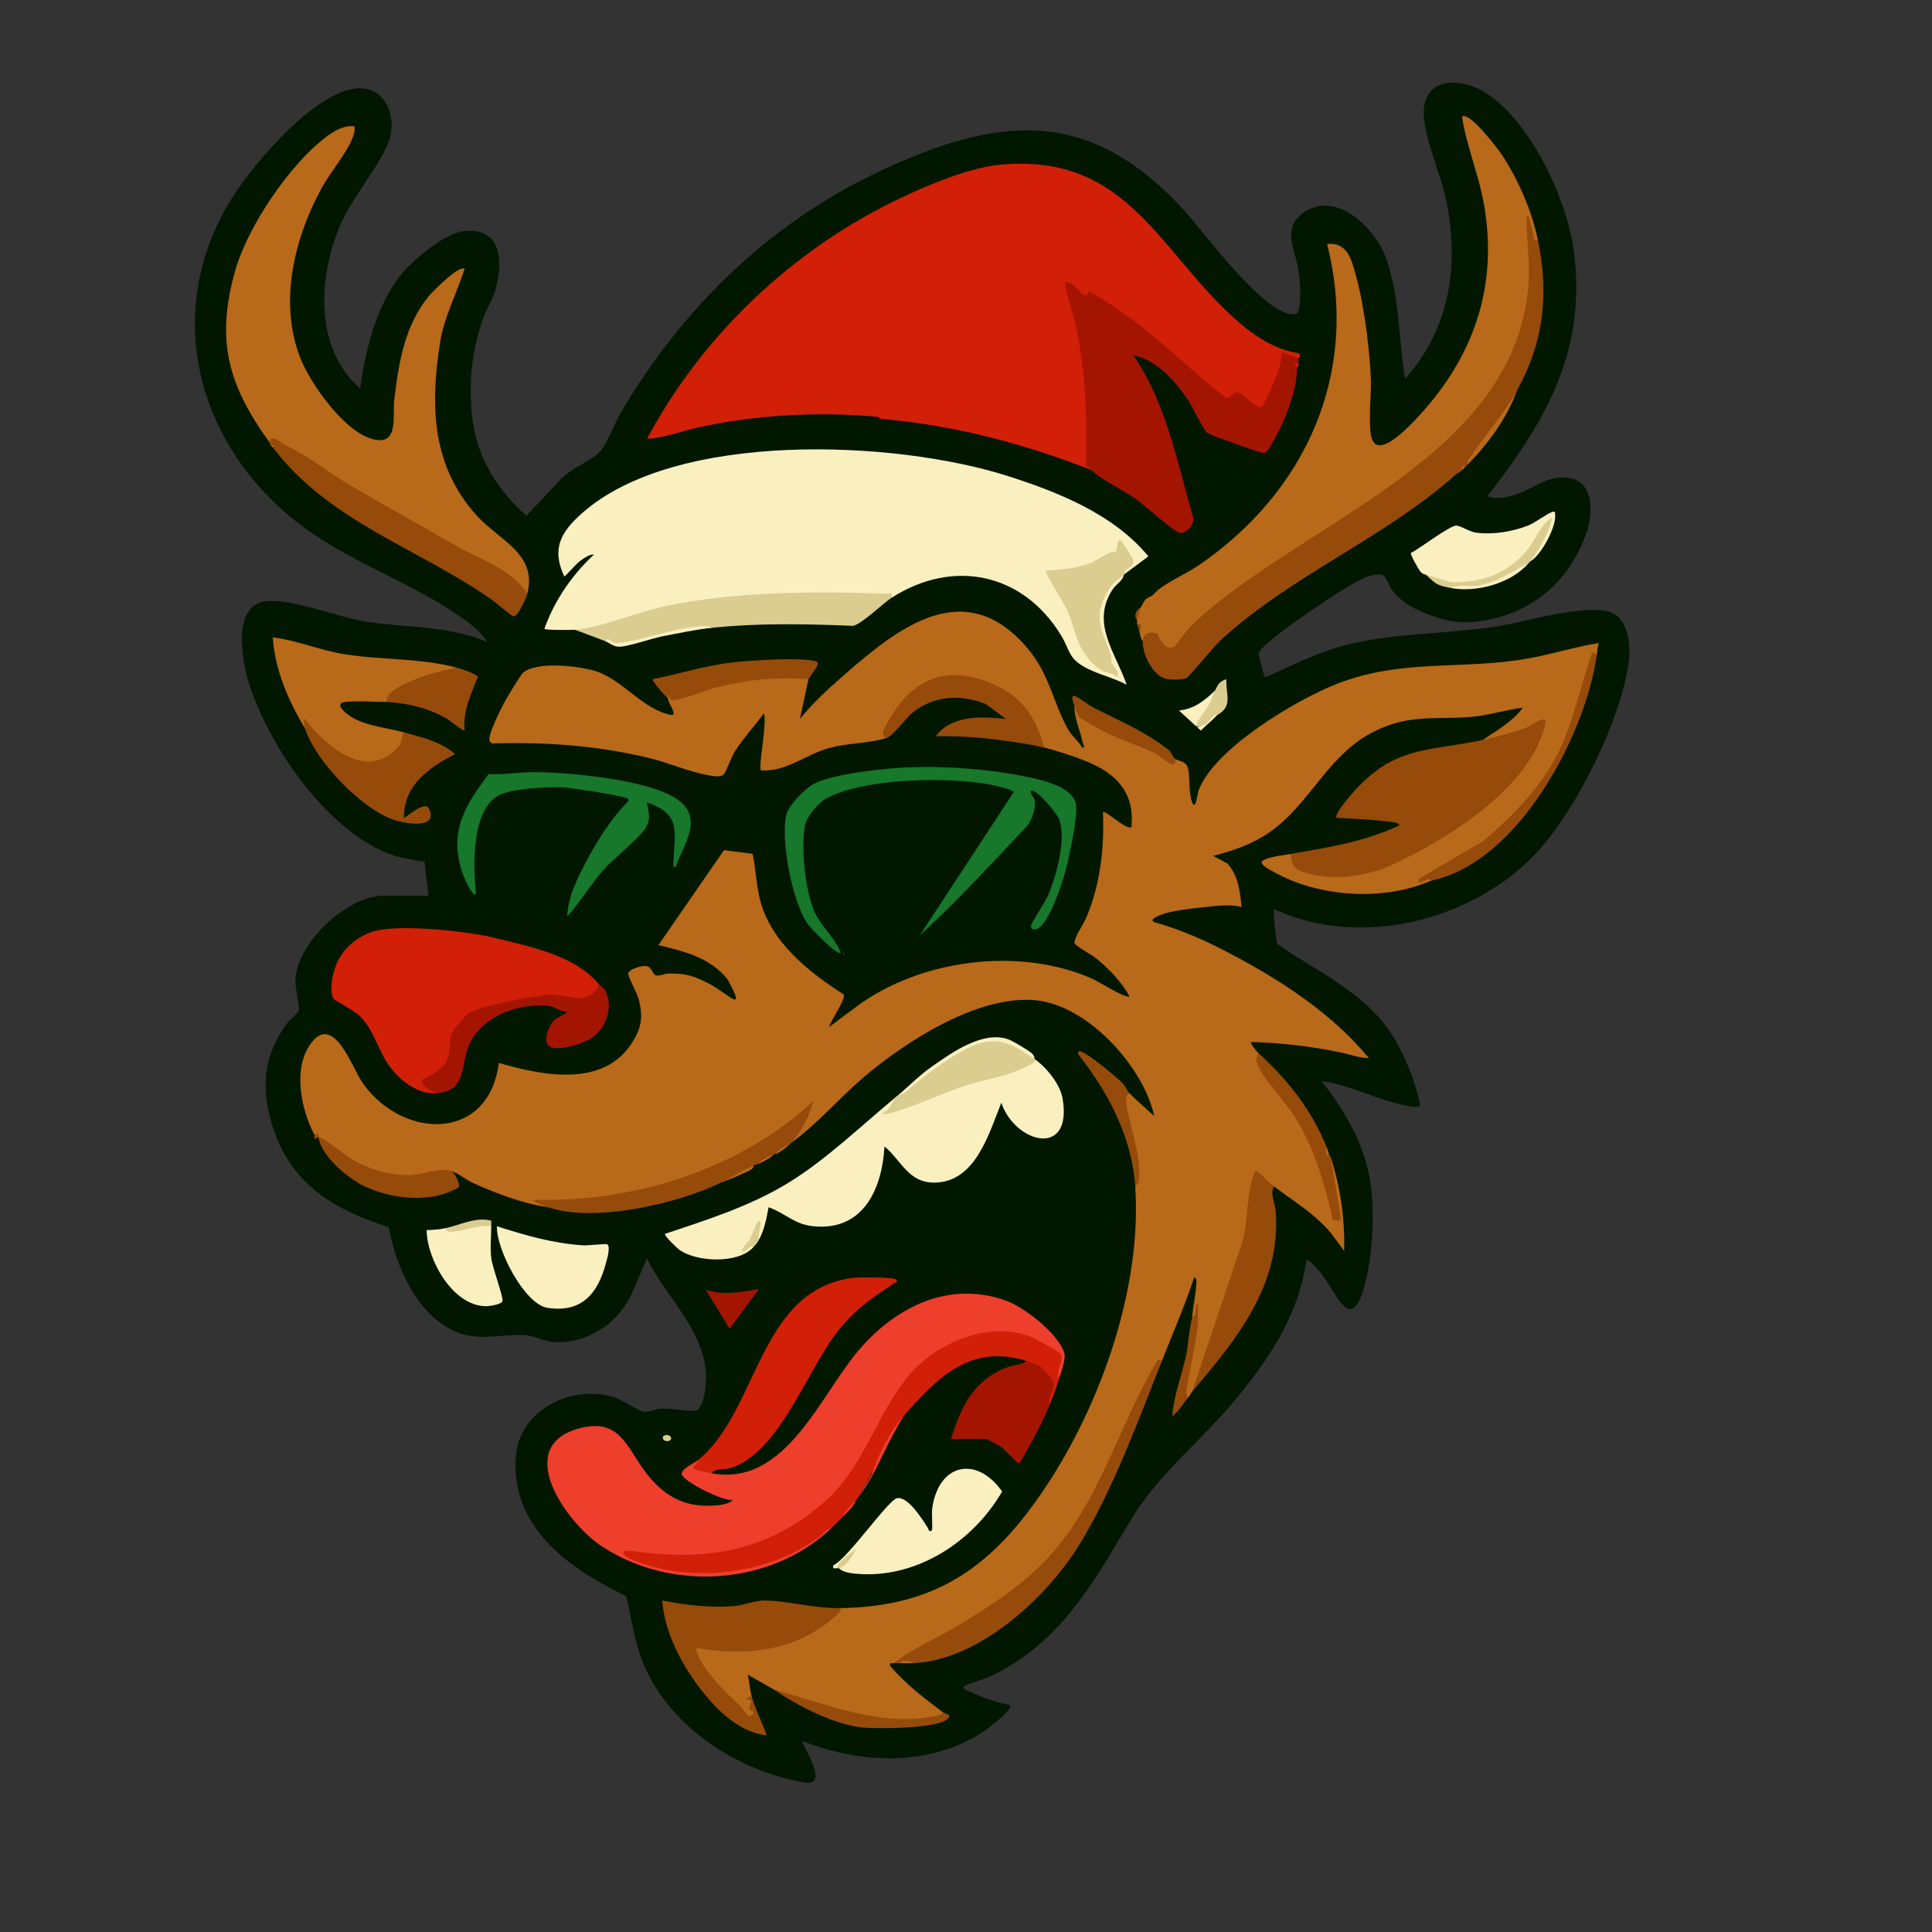 <?xml version="1.0" encoding="UTF-8"?>
<svg id="uuid-68b48c4b-e13f-4da2-a2c4-68fb0bdb1ad4" data-name="Layer 4" xmlns="http://www.w3.org/2000/svg" viewBox="0 0 1017 1017">
  <rect x="0" y="0" width="1017" height="1017" fill="#333333" stroke="none"/>
  <g id="uuid-f7960a28-67cd-45aa-b48e-cbd020330945" data-name="a8bH7j">
    <g>
      <path d="M225.581,471.497l-2.135-17.863c-7.181-1.264-12.99-1.852-19.848-4.654-32.839-13.42-63.16-57.793-73.051-90.949-3.351-11.235-7.856-38.903,8.598-41.469,13.19-2.057,38.374,8.264,53.25,10.621,21.503,3.408,43.709,1.933,64.165,10.825-4.541-7.019-11.795-11.831-18.667-16.322-25.698-16.794-55.297-26.757-80.208-45.792-54.844-41.907-73.18-113.454-34.519-173.312,11.405-17.658,43.032-54.59,64.935-56.084,15.351-1.047,21.242,16.019,16.388,28.406-5.124,13.075-18.84,28.695-25.088,42.913-11.999,27.306-14.145,65.644,10.171,86.68,2.861-20.542,8.578-44.154,22.04-60.469,6.307-7.643,22.69-21.398,32.581-22.417,19.833-2.044,20.776,15.938,16.669,30.667-1.455,5.217-4.471,9.641-6.295,14.705-6.398,17.77-8.13,35.072-5.856,53.886,2.42,20.013,13.51,37.578,28.4,50.608l17.457-18.493c5.098-6.093,16.031-10.052,21.021-14.979,3.772-3.724,8.042-15.477,11.188-20.812,33.301-56.463,80.152-101.586,140.129-128.871,61.859-28.142,107.825-30.562,156.19,22.163,10.894,11.875,42.092,55.287,58.057,54.995,1.294-.024,1.85-.443,2.247-1.667,1.908-5.872.913-16.346-.092-22.54-1.581-9.743-8.278-20.654,1.92-28.629,17.378-13.59,38.614,7.183,44.394,23.316,7.166,20.002,6.655,42.814,9.973,63.536,23.68-26.616,28.682-59.836,21.674-94.184-2.775-13.601-13.936-37.928-11.461-50.088,3.296-16.192,22.178-13.002,32.682-6.133,23.49,15.361,42.343,55.861,45.965,83.035,6.815,51.124-13.78,87.982-43.379,126.365-.774,1.004-1.937,1.272-1.489,3.002,4.747,1.12,8.158.528,12.776-.716,11.168-3.01,17.205-10.978,29.629-9.186,13.019,1.877,12.576,18.847,9.369,28.187-9.684,28.206-32.088,45.965-62.239,47.753-11.963.709-32.58-6.46-39.839-16.294-5-6.775-2.366-11.317-13.935-7.472-6.328,2.103-21.811,12.713-28.082,16.918-4.61,3.091-28.292,19.415-28.701,23.343-.126,1.213,2.815,12.334,3.539,12.476,14.508-6.399,28.91-13.86,44.468-17.513,23.526-5.524,49.386-5.421,73.368-8.632,17.807-2.384,44.302-11.373,61.078-8.793,12.165,1.871,13.631,17.462,12.306,27.176-4.125,30.225-27.163,76.701-47.714,99.286-33.12,36.398-93.682,51.825-139.021,30.478-.628.699,1.155,17.496,1.925,18.564,20.656,14.223,45.137,24.984,59.484,46.516,6.94,10.416,12.987,25.305,15.429,37.589.528,2.657-5.656,1.103-6.896.877-14.403-2.632-30.023-10.953-44.928-13.061,12.45,15.733,23.016,33.885,25.864,54.126,2.152,15.298,1.113,36.202-2.559,51.209-7.743,31.643-15.476,4.332-25.352-6.298-.95-1.023-4.648-5.497-5.963-4.522-3.753,29.452-21.59,55.065-40.496,77.009-17.125,19.877-38.007,36.565-51.685,59.315-20.025,33.304-36.528,64.394-73.617,82.383-2.393,1.161-13.68,4.759-14.209,5.303-1.724,1.771,3.153,3.013,4.04,3.426,6.34,2.956,13.084,5.296,19.954,6.571,2.022,2.769-13.6,13.905-16.076,15.409-28.228,17.142-63.048,15.392-92.915,3.584-1.413,1.407,13.828,21.723,2.501,22.083-38.304-6.157-77.206-31.947-89.002-70.091-2.867-9.271-4.123-19.03-6.598-28.402-30.098-14.416-61.035-36.156-57.89-74.078,2.007-24.208,30.264-37.793,52.24-30.272,4.127,1.412,12.636,7.2,15.377,7.475,2.017.202,5.91-1.572,8.831-1.753,5.504-.341,14.073,1.804,18.034,1.046,4.792-.918,5.667-14.349,5.552-18.538-.646-23.48-21.388-41.588-31.063-61.465l-7.13,16.349c-6.648,16.461-22.275,27.775-40.352,27.721-5.702-.017-11.968-3.59-17.27-3.82-10.357-.45-21.893,2.664-32.456-.537-22.631-6.859-34.852-34.836-38.753-56.247-27.553-8.828-49.836-21.414-60.049-49.951-7.456-20.831-6.761-39.279,6.607-57.44,1.321-1.795,5.912-5.349,6.173-6.695.476-2.45-2.208-11.858-1.795-16.935,1.58-19.417,27.376-43.454,46.538-43.454h23.5Z" style="fill: #011700;"/>
      <g>
        <g>
          <path d="M425.581,357.497l-4.505,20.995c6.549-8.239,14.578-15.551,22.49-22.509,29.658-26.085,64.603-53.605,97.526-14.498,11.534,13.7,13.17,28.449,21.28,42.72,2.002,3.524,5.442,5.883,7.22,9.283,1.908.246.529-1.813.312-2.806-1.418-6.489-4.508-12.595-4.323-19.185,1.751-.424,3.118,1.124,4.102,4.645,12.025,7.306,24.837,13.403,38.435,18.291l8.885,5.769,1.579-.705c1.406,1.014,5.119 1,6.484,4.017,1.513,3.345.373,12.879,2.406,18.595,1.875,5.272,2.707-3.878,3.402-5.823,7.879-22.045,51.963-48.309,73.458-56.539,33.097-12.673,62.547-7.338,96.475-12.525,13.716-2.097,27.142-6.554,40.772-8.718-.621,1.974-.719,3.965-.997,5.993l-2.151,3.199c-9.673,51.197-38.716,91.626-84.764,113.235l-.085,2.566c-25.085,11.008-59.16,8.949-83.017-4.483-1.595-.898-9.155-4.446-5.297-6.331,3.944-1.927,9.896-2.406,14.314-3.186,1.562,1.149,2.764,3.045,3.607,5.688,23.936,12.035,51.496-1.453,72.597-14.322,23.189-14.143,48.099-32.73,55.683-59.931-8.738,4.872-18.24,8.236-28.506,10.094l-2.381-1.528c7.377-5.133,15.614-9.543,21-16.99-9.517,1.249-18.887,4.317-28.51,4.979-18.741,1.289-31.386-1.484-49.529,7.471-22.712,11.21-32.266,34.279-50.49,49.51-10.21,8.533-21.636,12.856-34.463,16.042l7.479,4c5.809,6.296,6.691,14.806,7.506,22.984-6.575-1.754-13.66-.563-20.373.123-5.818.595-14.336,1.594-19.839,3.159-1.772.504-9.907,3.42-5.326,4.751,14.564,4.232,26.195,9.419,39.566,16.449,26.649,14.011,53.799,31.639,72.974,55.026-4.866.007-10.627-2.144-15.804-3.196-15.487-3.148-30.369-4.809-46.186-5.303-.804.684,3.329,5.39,3.995,5.995.662,3.227,1.843,6.374,3.541,9.442,19.432,22.236,31.572,48.212,37.505,76.19l-4.784-28.885,1.739-1.747c5.111,15.598,7.369,32.608,6.99,48.995l-7.016-9.468c-8.472-10.087-19.712-16.793-29.973-24.527-2.883.55-5.785-1.26-8.708-5.431-2.43,11.502-4.386,23.16-5.867,34.977l-23.157,69.039-5.268,9.415c-.598.703-1.06,1.917-2,3-2.459,1.792-3.292-.579-3.091-3.076,2.576-12.687,4.759-25.47,6.55-38.35l-1.459-.574c.358-5.373,1.684-11.148,2.04-16.463.072-1.069.688-4.72-1.028-4.529-4.948,14.931-11.243,29.385-17.012,43.993l-1.531,1.266c-11.471,23.735-23.335,48.25-35.593,73.546-21.367,41.497-63.909,65.087-103.876,84.189-.437.367-2.584-.977-1.992,1.486,8.438,9.812,17.797,16.849,27.992,24.514.305.842.516,1.801.033,2.521-.653.972-7.764,1.978-9.294,2.144-27.005,2.928-55.28-5.87-79.74-16.665l-13.996-7.994c.926,3.628,1.049,7.365,1.996,10.994l.561,5.786c5.14,8.943-4.335,8.882-7.533,1.465-5.08-3.671-25.41-25.663-24.033-30.681.602-2.194,1.065-3.642,3.611-3.269,25.396,4.349,53.772.549,72.3-18.672l2.092-.628c51.086-.803,80.502-22.649,107.817-63.684,29.169-43.821,50.784-105.079,47.184-158.316.586-12.439-1.313-25.06-5.699-37.864-2.361-7.758-1.462-11.47,2.699-11.136,4.087,4.126,8.713,8.05,12.99,12-5.629-26.194-35.199-58.451-62.506-60.984-30.419-2.821-68.667,21.908-90.957,41.01-12.852,11.014-23.763,24.064-37.526,33.974l-.368-2.579c3.155-3.83,5.835-8.175,7.555-12.834-37.526,31.708-86.85,47.389-135.654,47.392l.467,2.021c-13.353-1.903-27.383-7.269-39.679-12.821-3.697-1.669-7.168-4.899-11.321-6.179-1.566,1.456-3.956,2.002-7.171,1.637-23.134,6.97-47.157-2.507-62.829-19.637l-2-1c-7.118-13.351-11.681-35.21-1.854-48.354,12.128-16.222,21.752,13.423,27.419,21.29,21.375,29.671,66.222,30.413,71.441-10.94,23.042,6.76,55.514,13.255,70.412-11.077,4.811-7.857,5.485-13.125,3.292-22.126-.811-3.328-5.42-11.649-5.588-13.472-.244-2.643,7.237-4.639,9.331-4.349,3.301.457,3.281,4.312,5.223,4.932,1.661.53,4.597-.912,6.781-.945,9.355-.144,13.458,1.328,21.565,5.522,9.268,4.795,20.015,16.889,9.416-2.416-9.249-11.578-22.739-14.716-36.432-18.075l34.516-49.966,15.043,1.914c1.706,7.723,1.98,16.515,3.906,24.094,5.704,22.445,25.559,38.061,44.1,49.967,1.41,2.226-8.356,16.166-7.564,16.997l13.467-10.023c33.659-25.54,86.542-32.432,125.202-15.146,3.22,1.44,17.454,10.564,19.326,9.164-4.341-7.869-11.076-14.836-18.081-20.409-2.271-1.806-10.975-6.268-11.014-8.059,1.284-4.903,4.593-8.824,6.563-13.555,7.229-17.359,9.297-36.25,8.537-54.963,1.111-1.282,11.926,9.252,14.99,7.99,1.794-18.32-7.894-28.298-23.732-34.758-5.931-2.419-16.105-5.786-22.263-7.237l-2.619-1.989c-11.455-41.416-68.76-47.578-80.381-3.011-8.25,2.64-20.271,2.699-29.426,5.074-13.262,3.441-23.048,12.919-36.579,11.931-1.561-1.559,3.411-25.906,1.51-30-4.688,6.466-10.911,13.204-15.134,19.866-1.937,3.055-4.663,10.688-5.864,12.135-1.756,2.115-6.913.783-9.351.334-9.4-1.729-20.298-6.488-30.143-8.855-27.444-6.597-54.121-8.441-82.358-7.639-.76-.213-1.354-.7-1.576-1.473-.894-3.11,6.186-17.161,8.115-20.68,1.269-2.314,8.038-13.494,9.265-14.735,6.647-6.722,30.582-3.895,39.078-.998,13.979,4.766,24.372,20.013,39.131,22.887,3.879.755-2.066-7.362-1.669-8.849-1.77-1.696-.071-2.136,5.097-1.32,20.977-7.206,41.114-12.031,64.372-10.954.758.035,1.51.395,2.291.787.795.399,1.527.925,2.24,1.487Z" style="fill: #b8691a;"/>
          <path d="M229.581,575.497c-11.392.63-21.923-9.011-27.169-18.331-4.335-7.702-6.221-15.314-12.843-22.157-2.753-2.845-13.592-8.519-13.992-9.257-2.374-4.376-.482-13.003,1.23-17.529,3.192-8.436,10.711-14.985,19.222-17.778,13.058-4.286,49.741-.336,63.809,3.116,4.448,1.091,11.223,2.675,16.959,4.221,14.056,3.787,29.425,9.17,38.784,20.716,2.277,5.859-7.534,9.808-12.854,8.766-13.532-3.369-27.773-.095-41.191,3.253-10.896,2.719-19.261,5.296-22.655,17.32.442,11.131-4.725,17.457-14.459,21.721,2.971,1.776,4.691,3.757,5.159,5.941Z" style="fill: #d21f07;"/>
          <path d="M780.581,389.497c6.902-1.447,16.367-4.067,22.983-6.517,2.978-1.103,11.537-8.321,9.778-1.224-8.266,33.346-51.512,60.043-80.517,73.486-12.38,5.738-28.251,8.156-41.684,5.195-6.826-1.504-11.821-2.944-11.56-10.94,19.752-3.488,38.59-6.311,56.993-15.013.071-1.481-3.541-1.738-4.607-1.872-9.333-1.18-18.981-1.644-28.38-2.12-1.555-1.506,6.553-10.89,7.968-12.522,22.093-25.464,39.087-22.195,69.027-28.473Z" style="fill: #964b0a;"/>
          <path d="M542.587,416.502c-.26,1.978,1.583,2.585,1.975,4.526.865,4.28-1.202,9.811-3.542,13.407-18.586,19.688-36.996,39.819-56.938,58.073l49.506-75.489c-.351-1.584-11.508-3.859-13.776-4.253-22.124-3.84-64.924-3.175-84.91,7.565-4.038,2.17-10.175,9.43-11.094,13.893-2.311,11.221.048,34.182,4.595,44.95,3.564,8.439,10.907,14.047,14.172,22.317-1.866,1.894-16.429-13.484-17.833-15.657-7.772-12.03-13.758-42.787-10.933-56.608,1.016-4.97,9.912-14.171,14.448-16.552,9.051-4.75,30.246-7.255,40.833-8.167,21.779-1.876,49.226-.173,70.695,4.285,8.183,1.699,24.599,4.956,26.564,14.432,1.275,6.147-3.738,28.746-5.64,35.901-1.715,6.449-8.521,26.738-14.383,29.623-1.829.9-3.857.835-3.628-1.604.086-.914,7.726-12.831,9.063-15.967,4.311-10.109,9.739-29.801,5.718-40.079-1.101-2.814-12.548-16.888-14.893-14.597Z" style="fill: #17772a;"/>
          <path d="M240.581,351.497l-2.648,2.575c-12.373,2.765-25.788,6.191-34.352,15.425-.662-.041-1.336.032-2,0-.396-.464-.729-.464-1,0-5.395-.192-13.409-.612-18.548-.048-5.052.554-2.623,3.589.311,6.067,7.814,6.599,20.758,7.302,30.238,9.982,3.759,2.208-1.121,8.835-3.87,11.424-15.398,14.498-37.282-.567-46.966-14.482l-1.164,1.058c-8.751-14.474-15.876-30.903-17.003-48.003,12.424,1.51,24.291,6.598,36.795,8.711,19.776,3.341,40.856,2.024,60.208,7.292Z" style="fill: #b8691a;"/>
          <path d="M442.581,846.497c-.036,1.974-1.212,2.811-2.512,3.986-20.641,18.663-46.816,21.555-73.483,17.019-.281,1.436.257,2.454.783,3.708,3.671,8.759,15.271,20.68,22.264,26.735,2.144,1.856,3.765,8.101,6.939,4.036.693-1.868-1.906-1.296-2.051-2.106-.283-1.581.737-3.324,1.077-4.864l-3.018-.517,3.001-1.997c1.884,7.215,5.652,13.944,7.995,20.994-11.7-1.209-21.913-9.441-29.509-17.98-12.498-14.049-24.139-33.934-25.476-53.014,11.911,2.357,25.326,3.968,37.474,2.983,4.937-.4,11.589-2.968,16.016-2.969,12.168-.004,25.927,4.215,40.5,3.985Z" style="fill: #964b0a;"/>
          <path d="M355.569,456.49c-1.659.271-1.074-2.424-1.033-3.529.545-14.863,4.266-24.544-13.949-30.459.667,4.523,2.083,7.894-.144,12.357-2.927,5.868-16.966,16.554-22.376,22.624-7.048,7.908-12.41,17.15-19.476,25.014.376-10.07,4.914-19.302,9.468-28.021,5.811-11.125,13.187-22.901,21.858-31.896.626-.65,1.228-1.477.664-2.073-1.421-1.505-30.434-5.886-34.46-6.051-7.84-.322-26.231.613-33.086,3.997-15.05,7.431-14.062,37.901-12.461,52.039-1.957,2.325-6.905-10.086-7.275-11.215-7.033-21.474,1.317-35.175,13.989-51.795,8.356.428,16.478-1.101,24.832-1.026,18.218.163,58.156,3.974,73.376,13.624,15.454,9.798,4.951,23.587.07,36.41Z" style="fill: #17772a;"/>
          <path d="M441.581,825.497c-.237-.448-.58-.402-1,0-1.492.094-2.356.455-1.995-1.49,7.587-3.367,28.869-34.44,33.637-35.348,5.85-1.114,13.564,11.524,16.113,15.551.515.813.696,2.752,2.242,1.279.412-.392-.195-9.069.122-11.376,3.281-23.829,23.405-28.062,36.815-8.982-15.445,26.666-45.545,46.321-77.31,43.241-2.562-.248-6.82-.825-8.624-2.875Z" style="fill: #faefbf;"/>
          <path d="M611.581,716.497c-12.131,30.711-26.017,68.326-43.192,96.308-17.404,28.354-53.15,61.273-87.808,62.692-2.248-.798-4.755-.838-7,0h-3c8.724-7.315,24.748-14.278,34.964-20.536,17.247-10.565,32.474-20.326,46.55-35.45,26.411-28.378,36.674-68.727,56.268-101.732.97-1.634,1.214-2.973,3.218-1.282Z" style="fill: #964b0a;"/>
          <path d="M160.581,383.497c-.158-.503-1.677-5.316-.011-4.991,11.632,15.136,33.564,33.639,50.038,13.523l1.973-6.531c9.322,2.635,19.585,4.833,26.98,11.5-13.778,6.993-27.107,16.4-26.97,33.499.448.621,11.092-9.614,13.28-4.783,4.684,10.343-10.465,8.075-16.5,6.493-17.725-4.649-43.391-31.537-48.79-48.71Z" style="fill: #964b0a;"/>
          <path d="M627.581,732.497l26.502-78.998c3.299-12.169,1.677-25.374,6.512-36.999,1.46-1.055,5.195,3.998,6.496,5.026,1.28,1.011,3.258,2.797,3.49,2.971-2.171,3.748.699,9.379.984,13.516,2.672,38.807-20.613,67.03-43.984,94.484Z" style="fill: #964b0a;"/>
          <path d="M261.587,645.502c15.032,4.801,29.536,9.057,45.453,10.036,2.549.157,12.032-.942,12.551-.588,2.017,1.378-.131,8.085-.729,10.327-4.257,15.947-12.959,25.904-30.716,23.156-12.008-1.858-27.077-30.993-26.559-42.931Z" style="fill: #faefbf;"/>
          <path d="M549.581,393.497c-9.319-2.197-22.865-4.019-32.505-4.995-8.061-.816-16.389-.978-24.494-1.015,8.629-11.32,24.267-10.337,36.995-9l-10.623-7.862c-13.046-5.266-27.234-4.55-38.384,4.361-4.131,3.301-10.163,12.288-13.988,13.512-3.535-1.181-.991-5.138.181-7.321,12.673-23.606,30.902-32.159,56.485-20.845,14.845,6.565,22.33,17.613,26.334,33.166Z" style="fill: #964b0a;"/>
          <path d="M315.581,518.497c.814,1.004,2.179,1.15,3.214,3.279,3.872,7.97.75,18.058-5.867,23.568-4.456,3.71-17.333,7.812-22.685,5.984-5.282-1.805-1.587-11.282,1.44-14.23,2.04-1.987,5.368-2.511,6.894-4.591-4.383.065-5.803-2.617-10.448-3.058-16.004-1.519-36.106,6.274-41.828,22.267-3.882,10.85-1.26,22.926-16.719,23.781-14.31-7.466-4.545-7.267,1.345-12.155,8.425-6.991,3.749-13.21,7.431-20.566.27-.539,7.353-8.813,7.848-9.158,6.062-4.226,34.784-9.402,43.001-9.988,10.374-.739,19.35,7.004,26.375-5.134Z" style="fill: #a41501;"/>
          <path d="M416.581,601.497c-.326.342-.654.678-1,1-2.528,1.375-4.947,2.969-7,5-.25.142-.74-.14-1,0l-8,5c-1.06.489-2.23.635-3,1-5.257,3.629-10.924,6.629-17,9-22.442,11.105-67.422,21.361-91,13-2.539-.9-6.083-1.894-8-3.99,52.522,1.668,108.979-15.756,147.51-51.99-1.627,7.373-6.279,16.479-11.51,21.98Z" style="fill: #964b0a;"/>
          <path d="M258.581,645.497c.017,5.718-.706,11.61.103,17.396.582,4.161,6.373,20.184,5.826,21.987-.538,1.773-6.595,2.671-8.434,2.693-17.54.207-31.339-24.411-31.501-40.075,3.156-.031,6.95-.332,10.006-1,4.595.502,9.399-.204,14.412-2.117,4.464-1.438,7.66-1.065,9.588,1.117Z" style="fill: #faefbf;"/>
          <path d="M351.581,367.497c-1.145-.657-8.789-9.24-7.995-9.995,14.186-2.765,28.169-7.356,42.623-8.877,9.797-1.031,32.606-2.527,41.621-.858,1.148.213,3.289.409,2.652,2.115-.688,1.842-3.75,5.587-4.902,7.614-10.779-.808-21.567-.478-32.382,1.118-4.993.737-11.692,2.152-16.627,3.373-4.554,1.127-20.668,7.925-23.798,6.226-.291-.158-.195-1.321-.427-1.505-.315-.251-.719.815-.766.788Z" style="fill: #964b0a;"/>
          <path d="M240.581,351.497c3.92,1.067,7.651,2.404,11.078,4.598-3.663,9.261-8.095,18.044-7.083,28.398-.569.661-7.907-5.356-9.326-6.164-9.911-5.639-20.328-8.122-31.669-8.831-1.08-5.224,9.221-9.363,13.32-11.18,7.67-3.401,15.483-5.207,23.68-6.82Z" style="fill: #964b0a;"/>
          <path d="M167.581,598.497c2.844.077,13.759,9.6,17.673,11.827,8.97,5.104,19.378,8.277,29.827,8.267,7.288-.007,15.807-4.158,22.5-2.094,2.043,1.216,4.484,6.409,4.08,8.384-14.425,8.753-35.544,6.51-50.289-.675-8.788-4.283-22.387-15.904-23.791-25.709-.364-.01-1.697,1.331-1.991,1.007-.251-.276.213-1.592-.009-2.007l1.99-.998c.08.65-.081,1.361.01,1.998Z" style="fill: #964b0a;"/>
          <path d="M840.581,344.497c-5.807,42.438-41.465,109.64-87,119-.102.021-.514-.812-1.977-.635-1.813.22-6.315,3.885-4.545-.387l33.457-19.543c15.835-13.433,31.699-29.398,40.568-48.432,7.237-15.532,11.313-34.697,17.014-50.987l2.484.984Z" style="fill: #964b0a;"/>
          <path d="M698.581,604.497c-.342,2.275.143,3.866,1,3,.117.327.634.884,1,2l5.036,30.503-.041,2.5-3.882-.121c-4.236-18.425-9.453-36.927-19.289-53.205-5.133-8.495-14.504-17.706-19.026-25.974-1.308-2.391-3.231-6.296-.797-8.703,15.334,13.908,28.219,30.13,36,50Z" style="fill: #964b0a;"/>
          <path d="M496.581,901.497c1.24.932,4.463.636,2.529,3.029-4.449,5.504-37.424,5.599-44.908,4.85-14.975-1.5-34.372-11.367-46.622-19.878,27.117,7.271,55.581,19.76,84.353,13.852,1.682-.345,3.456-.36,4.647-1.853Z" style="fill: #964b0a;"/>
          <path d="M594.581,575.497c-1.568,1.04-2.013,2.421-1.815,4.253,1.319,12.212,7.842,26.787,6.848,40.257-.13,1.764-.375,3.454-2.033,4.489-1.744-25.792-14.216-49.617-29.992-69.513-.38-1.279.215-1.98,1.476-1.476,4.931,1.973,17.332,12.398,21.559,16.442,1.694,1.621,2.588,4.164,3.957,5.546Z" style="fill: #964b0a;"/>
          <path d="M618.581,399.497c1.113,7.096-8.099-1.596-9.942-2.558-8.399-4.383-17.619-6.929-25.937-11.063-2.473-1.229-13.45-7.285-14.851-8.63-.297-.285-1.935-4.722-2.269-5.75-.23-.707-2.694-6.25.484-4.989,2.339.929,7.028,4.749,9.847,6.158,13.462,6.731,27.749,12.915,39.604,22.391,1.407,1.125,1.482,3.298,3.065,4.439Z" style="fill: #964b0a;"/>
          <path d="M399.581,678.507l-15.5,20.97-12.479-20.491c9.142,3.043,18.748,1.196,27.979-.479Z" style="fill: #a41501;"/>
          <path d="M625.581,735.497c-2.854,3.287-4.942,7.274-8.505,9.995.641-10.204,4.721-20.701,7.039-30.961,1.534-6.788,1.685-14.392,3.466-21.034.032-.118,1.181-.813,1.562-1.886.614-1.729-.374-4.997,1.428-5.109.975,14.846-3.56,29.241-5.726,43.778-.238,1.594-1.05,4.218.737,5.217Z" style="fill: #964b0a;"/>
          <path d="M640.581,376.497c-6.205,6.895-10.325,8.026-12.36,3.395,3.465-5.662,7.252-11.127,11.36-16.395,1.551-3.109,2.188-4.693,5.99-6-.45,7.952,3.735,14.257-4.99,19Z" style="fill: #dbcd90;"/>
          <path d="M639.581,363.497c-1.281,2.567-2.006,5.363-3.483,8.018-1.785,3.209-12.143,14.901-1.984,9.985,2.769-1.34,5.351-6.762,6.466-5.002l-8.484,8.064-11.511-10.569c7.966-.731,13.488-5.192,18.995-10.495Z" style="fill: #faefbf;"/>
          <path d="M441.581,825.497c-.245.083-.651-.022-1,0,1.325-5.214,7.405-7.049,10.51-10.98-1.988,4.143-4.874,9.42-9.51,10.98Z" style="fill: #dbcd90;"/>
          <path d="M350.092,755.507c2.998-.779,4.373,2.358,1.98,2.98-2.998.779-4.373-2.358-1.98-2.98Z" style="fill: #dbcd90;"/>
          <path d="M396.581,613.497c.47,2.118-3.834,3.451-5.342,4.161-3.76,1.768-7.764,3.386-11.658,4.839,5.721-2.831,10.947-6.135,17-9Z" style="fill: #b8691a;"/>
          <path d="M480.581,875.497c-2.318.095-4.677,0-7,0,1.264-1.654,5.736-1.654,7,0Z" style="fill: #b8691a;"/>
          <path d="M407.581,607.497c-2.223,2.301-5.15,3.684-8,5,1.641-2.767,5.355-3.578,8-5Z" style="fill: #b8691a;"/>
          <path d="M415.581,602.497c-1.966,1.832-4.664,3.671-7,5,1.379-2.468,4.249-4.332,7-5Z" style="fill: #b8691a;"/>
          <path d="M699.581,607.497l-.988.998-.821-3.388.809-.611c.361.922.649,2.017,1,3Z" style="fill: #b8691a;"/>
          <path d="M444.081,501.497c.649.333.649.667,0,1v-1Z" style="fill: #17772a;"/>
          <path d="M201.581,369.497c-.332-.016-.667.012-1,0l.5-.98.5.98Z" style="fill: #964b0a;"/>
          <g>
            <path d="M471.581,577.497c6.431-5.306,12.149-11.31,19.221-16.252,10.649-7.441,26.551-18.685,39.751-14.214,2.551.864,10.472,5.589,12.564,7.418,1.126.984,1.315,1.618,1.463,3.048,5.977,4.019,13.46,13.103,14.762,20.738,5.38,31.531-24.937,23.694-32.258,2.267-6.533,16.192-13.487,41.693-35.053,42.02-13.908.211-17.484-11.663-26.443-19.025-1.312,22.704-11.313,44.633-37.5,41.991-10.073-1.016-14.675-6.872-23.501-9.992-1.075,5.745-2.221,11.823-5.009,17.001-3.181-.487-4.223.315-3,4-7.896,8.841-29.599,7.954-38.936,1.436-1.128-.787-8.265-7.559-7.577-8.44,21.782-7.249,44.031-14.317,63.821-26.189,20.475-12.283,39.408-30.722,57.692-45.808,1.22,1.268.923,3.218-.893,5.85l34.691-13.068c13.621-3.114,26.688-7.374,39.202-12.782l-2.541.701c-15.549-12.29-26.069-8.884-41.629,1.056-8.927,6.688-17.875,13.138-26.845,19.35l-1.984-1.107Z" style="fill: #faefbf;"/>
            <path d="M396.581,656.497c-.869-1.708-3.362,1.638-4.519,1.986-4.29,1.289,1.943-4.981,2.355-5.65,1.108-1.798,3.814-8.975,4.18-9.332,4.122-4.02-.616,9.272.985,8.996-1.197,2.223-1.491,2.31-3,4Z" style="fill: #dbcd90;"/>
            <path d="M544.581,557.497c.109,1.046.286,1.364-.623,2.08-1.088.857-8.289,3.987-10.114,4.683-8.356,3.188-17.296,4.449-25.783,7.217-10.502,3.425-33.195,13.746-41.975,15.031-.593.087-1.645.267-1.5-.506,3.834-1.318,5.34-6.815,6.995-8.505.864-.882,3.658-1.438,4.941-2.561,9.285-8.13,28.287-22.894,40.036-25.959,11.378-2.968,18.912,2.394,28.023,8.52Z" style="fill: #dbcd90;"/>
            <path d="M401.081,640.497c.649.333.649.667,0,1v-1Z" style="fill: #dbcd90;"/>
          </g>
          <g>
            <path d="M234.581,646.497c7.937-1.735,15.636-6.026,23.982-3.97.118.983.015,1.979.018,2.97-6.347-.931-13.699,2.282-19.804,2.79-1.929.161-3.43.582-4.196-1.79Z" style="fill: #dbcd90;"/>
            <path d="M237.081,646.497c.649.333.649.667,0,1v-1Z" style="fill: #faefbf;"/>
          </g>
          <g>
            <path d="M557.581,725.497c-3.094-.49-3.384-3.773-.87-9.848.389-3.012-13.463-9.869-16.704-10.775-27.217-7.611-54.965,8.516-68.445,32.217-17.205,33.449-31.955,60.475-68.963,75.428-22.532,9.104-46.955,9.303-70.631,5.89,33.467,14.214,75.575,8.54,103.159-15.23l2.454,1.319c-31.744,30.176-84.261,33.64-120.909,9.409-18.564-12.274-46.881-52.253-12.111-61.926,21.944-6.104,25.292,10.139,35.606,23.43,10.175,13.111,21.738,18.872,38.654,16.83,1.515-.183,6.172-1.022,6.754-2.733-5.278.796-24.588-9.147-26.55-13.01-1.463-2.881,6.47-6.288,8.555-8,1.677.636,1.881,1.853.611,3.653,3.701.085,5.831,1.201,6.389,3.347,39.713,7.458,57.567-42.67,78.974-66.526,19.439-21.663,46.286-34.623,75.564-24.512,9.957,3.439,27.331,17.128,30.94,27.09,1.335,3.686-1.323,10.029-2.478,13.948Z" style="fill: #ee3e2c;"/>
            <path d="M557.581,725.497c-1.418,4.808-3.114,9.376-5,14l-2.308-1.409c4.471-9.99,1.068-15.785-8.855-19.214l-.837-2.376c-29.76-9.507-47.434,8.972-65,29-8.158,14.351-16.158,28.684-24,43-.283.369-.709.641-1,1l-7,9c-.319.348-.677.658-1,1l-4,4c-.337.33-.658.675-1,1-3.237.535-4.346,3.005-6.139,4.359-25.992,19.642-66.995,25.052-98.112,12.389-6.708-2.73-7.309-5.807.668-4.666,37.975,5.431,70.761-.175,100.057-26.108,21.161-18.732,26.756-44.931,43.999-66.001,14.525-17.748,42.652-29.346,64.766-20.713,1.733.677,14.796,7.978,15.297,8.7,2.444,3.521-2.789,9.337-.537,13.039Z" style="fill: #d21f07;"/>
            <path d="M367.581,768.497c31.801-26.112,31.406-88.681,80.739-95.761,3.172-.455,21.76-.529,23.265.767,1.708,1.471-.662,1.781-1.307,2.226-11.935,8.239-19.26,12.679-28.669,24.295-16.478,20.344-31.428,65.155-57.207,72.794-3.419,1.013-7.46-.215-9.821,2.679-1.386-.26-8.682-1.676-9.005-2.006-1.714-1.753,2.476-3.406,2.005-4.994Z" style="fill: #d21f07;"/>
            <path d="M552.581,739.497c-4.391,10.766-10.22,20.965-16.016,31-.557.381-7.671-7.398-9.069-8.415-1.13-.821-7.849-4.585-8.415-4.585h-18.5c5.414-17.148,11.852-31.013,29.726-37.774,3.396-1.285,7.243-1.332,10.274-3.226,2.439.779,6.018,1.96,7.965,3.535.581.47,5.346,6.09,5.532,6.488,2.182,4.661-3.179,8.581-1.497,12.977Z" style="fill: #a41501;"/>
            <path d="M475.581,745.497c-9.05,14.079-13.686,29.557-24,43l7.196-12.304c3.784-11.151,9.821-22.734,16.804-30.696Z" style="fill: #ee3e2c;"/>
            <path d="M443.581,798.497c1.395-3.671,4.64-6.09,7-9-.958,3.626-4.539,6.319-7,9Z" style="fill: #ee3e2c;"/>
            <path d="M438.581,803.497l4-4c-1.363,1.444-2.597,2.626-4,4Z" style="fill: #ee3e2c;"/>
          </g>
        </g>
        <g>
          <path d="M141.581,232.497c-21.435-29.855-28.216-53.362-17.715-90.215,6.607-23.184,28.547-55.621,47.801-70.199,4.218-3.194,9.431-6.285,14.916-5.586.35,2.449-.224,4.192-1.103,6.4-3.101,7.792-11.685,17.916-16.071,25.928-14.452,26.399-22.64,59.8-11.59,88.932,5.236,13.803,22.575,38.173,37.025,42.972,15.543,5.162,11.595-11.142,12.744-20.724,2.307-19.238,5.456-38.554,18.013-53.987,2.203-2.708,16.099-16.694,18.978-14.512-4.01,12.604-10.813,25.451-12.895,38.595-5.342,33.718-4.376,65.268,19.381,91.409,11.812,12.997,31.923,20.071,26.514,40.986l-2.913-.661c-3.688-4.856-8.587-8.546-13.826-11.583-39.272-19.721-78.884-43.779-115.427-67.112l-3.834-.644Z" style="fill: #b8691a;"/>
          <path d="M277.581,312.497c-.557,2.154-4.812,12.263-7.334,11.904-1.084-.155-9.824-7.656-11.945-9.125-39.397-27.294-84.942-40.658-114.722-79.778l-1-1c-.416-.56-.586-1.424-1-2,1.815-4.309,6.124.779,8.604,1.895,11.541,5.196,19.004,11.756,29.699,18.302,19.21,11.757,39.534,22.653,59.028,33.972,13.269,7.704,29.799,12.355,38.669,25.831Z" style="fill: #964b0a;"/>
          <path d="M750.581,302.497c-.265-.247-1.607-.087-2.866-1.591-1.042-1.245-5.305-8.778-5.062-9.811,4.417-2.097,20.946-14.916,24.184-14.425,2.684.407,6.719,3.269,10.329,3.743,8.692,1.142,18.98-.547,27.108-3.722,3.946-1.542,9.993-6.313,12.826-7.179,1.817-.556,1.377.327,1.51,1.496.712,6.216-7.188,21.098-13.03,24.49l-.49-2.74c7.354-11.346,11.077-18.981.938-2.686-12.304,15.25-38.447,24.051-55.448,12.427Z" style="fill: #faefbf;"/>
          <path d="M805.581,295.497c-.274.371-.699.648-1,1-12.073,10.085-25.817,13.73-41,13-7.595-1.492-7.737-2.086-13-7l13.455,4.036c16.031.24,29.739-4.577,39.962-17.119,4.579-5.617,6.829-13.286,13.094-16.896-1.659,7.875-6.761,16.532-11.511,22.979Z" style="fill: #dbcd90;"/>
          <path d="M804.581,296.497c-9.094,10.617-27.576,15.638-41,13,3.906-2.101,9.023-.6,13.392-1.108,10.213-1.188,18.682-7.55,27.608-11.892Z" style="fill: #faefbf;"/>
          <path d="M142.581,234.497l1.998.01-.998.99c-.273-.359-.724-.628-1-1Z" style="fill: #b8691a;"/>
          <g>
            <path d="M683.581,188.497c-.914,1.778-3.09,1.755-6.529-.068-1.089,3.987-8.812,26.502-12.384,27.675-4.805-.796-9.262-3.346-13.373-7.649-4.561,4.699-10.69,2.5-18.385-6.595-18.35-17.524-37.83-32.736-58.441-45.636-3.831,1.707-7.655-.043-11.473-5.247,9.026,29.801,12.017,61.491,10.552,92.837,1.423,1.233,1.767,2.461,1.034,3.682-35.363-13.944-72.982-23.846-111-27l-1-1c-31.053-2.99-63.789-1.192-94.189,5.311-9.212,1.971-18.654,5.786-27.805,6.196,29.183-54.719,76.715-99.602,132.636-126.364,15.234-7.29,37.243-16.548,53.987-18.013,67.333-5.894,83.125,46.997,125.357,83.385,8.88,7.652,19.302,14.104,31.041,15.96,2.027,1.356.004,2.222-.027,2.526Z" style="fill: #d21f07;"/>
            <path d="M574.581,247.497c-1.122-1.068-2.809-1.622-3.004-3.494.696-24.753-.059-48.485-5.309-72.693-1.67-7.702-4.835-14.945-5.681-22.808,4.815-1.049,7.877,7.283,11.486,7.05.443-.029.574-2.079,1.014-2.101,1.765-.087,18.615,11.544,21.426,13.615,17.595,12.968,33.489,28.932,50.816,42.287,2.908.788,3.65-3.535,6.56-2.756,2.14.573,8.772,8.035,12.069,7.842.944-.276,7.565-15.309,8.399-17.668,1.276-3.611,2.33-7.385,2.231-11.272l8.994,2.998c-.101.982.093,2.016,0,3l-1,2c.819,11.308-7.21,30.569-13.203,40.297-.982,1.593-2.265,4.625-4.23,4.686-1.568.049-28.33-9.518-29.563-10.488-2.179-1.713-7.644-13.476-9.976-17.024-6.737-10.249-16.592-21.405-29.007-23.983,17.653,25.88,23.103,56.639,31.726,86.18-.168,3.439-3.617,7.633-7.177,7.361-2.872-.22-18.726-14.614-22.657-17.443-7.122-5.125-18.011-9.969-23.914-15.586Z" style="fill: #a41501;"/>
            <path d="M683.581,191.497c-.08.847-.017,1.725-1,2-.034-.463-2.952-2.4,1-2Z" style="fill: #d21f07;"/>
            <path d="M463.581,220.497c-.452-.037-.9-.53-1-1,.454.044.896.531,1,1Z" style="fill: #a41501;"/>
          </g>
          <g>
            <path d="M809.581,126.497c-.352,1.512-1.496,2.107-3.43,1.786,8.195,65.264-42.11,110.565-92.471,142.253l-46.992,30.528c-15.046,9.896-28.855,20.347-41.205,33.288-4.549,6.608-9.237,12.846-15.543,4.699-2.374-5.783-3.983-4.688-8.359-1.554-1.466-1.543-1.484-3.999-2-6,.445-1.79.356-1.948-1-3-.114-.605.081-1.357,0-2-.784-2.566.553-4.972,2-7,2.375-3.7,1.234-3.877,6-6l1-1c4.555-5.188,16.55-10.277,22.909-14.591,56.654-38.445,85.384-101.26,68.095-169.402,7.535-.946,11.129,3.659,13.296,10.194,5.495,16.574,8.812,41.704,9.687,59.313.466,9.375-1.332,22.306.071,30.929,2.627,16.139,23.756-8.261,27.916-12.968,27.186-30.768,38.687-66.722,31.734-107.682-2.705-15.935-9.193-30.962-11.703-46.787,3.402-3.534,18.877,16.791,20.805,19.684,8.704,13.056,16.036,29.912,19.189,45.311Z" style="fill: #b8691a;"/>
            <path d="M601.581,337.497c.308-4.227,3.333-5.171,7.384-4.062.625.171,3.71,10.168,9.42,6.848,3.721-5.117,7.994-10.541,12.726-14.756,58.998-52.561,166.346-85.861,173.454-175.546.964-12.166-1.156-24.345-.974-36.479,1.44-.236,1.352,1.736,1.692,2.783.761,2.346,1.145,4.851,1.831,7.23.478,1.657-.188,3.551,2.467,2.982,5.831,28.474,3.082,53.511-11,79-7.524,13.863-16.19,26.863-26,39-.332.335-.664.668-1,1-1.298.319-1.661.722-2,2-1.506,1.43-2.656,1.689-3,2l-1,1c-37.74,33.26-85.647,52.237-123.014,86.486-3.437,3.15-16.767,19.473-18.007,19.993-2.149.901-8.029.845-10.421.463-6.987-1.114-13.035-13.382-12.557-19.942Z" style="fill: #964b0a;"/>
            <path d="M772.581,244.497c-.45-2.253.93-3.08,1.926-4.57,7.786-11.654,17.443-22.427,24.074-34.43-5.53,14.937-14.958,27.842-26,39Z" style="fill: #b8691a;"/>
            <path d="M598.581,326.497c-.056-.442-1.346-.99-.873-3.22.531-2.499,2.217-2.76,2.873-3.78l-2,7Z" style="fill: #964b0a;"/>
            <path d="M598.581,328.497c2.365-.324,2.203.15,1.99,2.494l-.99.506c-.242-.938-.774-1.805-1-3Z" style="fill: #964b0a;"/>
            <path d="M771.581,245.497c-.68.672-1.29,1.326-2,2-.24-2.125-.125-2.24,2-2Z" style="fill: #b8691a;"/>
            <path d="M765.581,250.497l1-1c-.346.313-.644.686-1,1Z" style="fill: #b8691a;"/>
            <path d="M606.581,313.497c.302-.36.692-.649,1-1-.269.357-.593.819-1,1Z" style="fill: #964b0a;"/>
          </g>
          <g>
            <path d="M302.581,331.497l1.94-2.216,11.889-2.529c47.971-17.426,101.081-17.972,152.04-16.363,3.162.87,4.018,2.17,1.131,4.108-4.724,3.002-16.193,14.249-20.558,14.943-24.76-1.025-49.767-1.536-74.442,1.058-15.572,1.018-31.218,3.936-46.939,8.752-3.156-.103-6.176-.687-9.061-1.752-5.311-2.034-10.653-4.06-16-6Z" style="fill: #dbcd90;"/>
            <path d="M374.581,330.497c-8.33.876-16.938,2.745-25.191,4.309-6.23,1.181-18.265,5.519-23.429,5.639-3.051.071-5.018-2.044-7.38-2.948,3.143-2.756,2.032,1.432,6.428,1.018,11.02-1.038,24.641-6.138,36.207-7.883,3.763-.568,10.141-1.929,13.365-.135Z" style="fill: #faefbf;"/>
            <path d="M302.581,331.497c-1.768.144-16.026.287-16.015-.514,5.301-14.89,14.49-28.25,26.01-38.99-1.677-.618-5.685,2.116-6.931,3.069-3.067,2.348-5.616,5.876-8.569,8.431-6.999-14.77-1.701-23.627,9.493-33.507,49.293-43.505,164.342-38.34,223.549-19.525,26.887,8.544,56.08,20.186,74.389,42.398l-12.926,9.639c-3.799-1.634.293-4.699,2.85-6.043.912-1-5.473-12.953-4.958-5.846-11.053,6.649-22.686,11.005-35.886,12.157,6.4,10.761,12.38,21.211,15.653,33.547,1.711,5.477,9.212,15.858,15.146,15.984.408.009-1.053-5.415-1.518-6.958-5.833-13.465-9.745-24.975.298-37.833,1.915-2.451,5.306-6.412,8.416-5.007-.582,3.395-3.979,4.846-5.835,7.665-11.774,17.884,1.407,33.139,7.346,50.314-6.553-3.601-14.61-5.335-21.189-8.8-9.885-5.205-8.317-9.029-13.516-17.484-20.041-32.592-56.528-40.203-88.805-19.695.558-3.02-1.531-1.936-3.455-2-37.535-1.252-78.877-1.206-115.559,6.487-14.691,3.081-34.403,11.41-47.987,12.513Z" style="fill: #faefbf;"/>
            <path d="M591.581,302.497c-2.45,2.484-4.996,3.159-7.823,7.677-8.934,14.282-3.954,20.635,1.03,34.632.458,1.285-.102,2.654.281,3.692.927,2.515,4.643,5.097,3.017,7.994-2.218-2.609-6.199-2.137-8.771-3.961-12.838-9.107-12.25-19.579-18.002-32.266-.994-2.192-11.581-19.032-10.727-19.763,7.615-.847,15.448-1.043,22.683-3.817,3.475-1.332,6.959-3.938,10.444-5.598,1.146-.546,3.176-.361,3.67-.782.978-.832.304-6.988,2.685-5.8.638.318,6.459,9.363,6.528,10.578.204,3.609-2.301,3.288-3.979,4.988-.893.905-.877,2.264-1.036,2.426Z" style="fill: #dbcd90;"/>
          </g>
        </g>
      </g>
    </g>
  </g>
</svg>